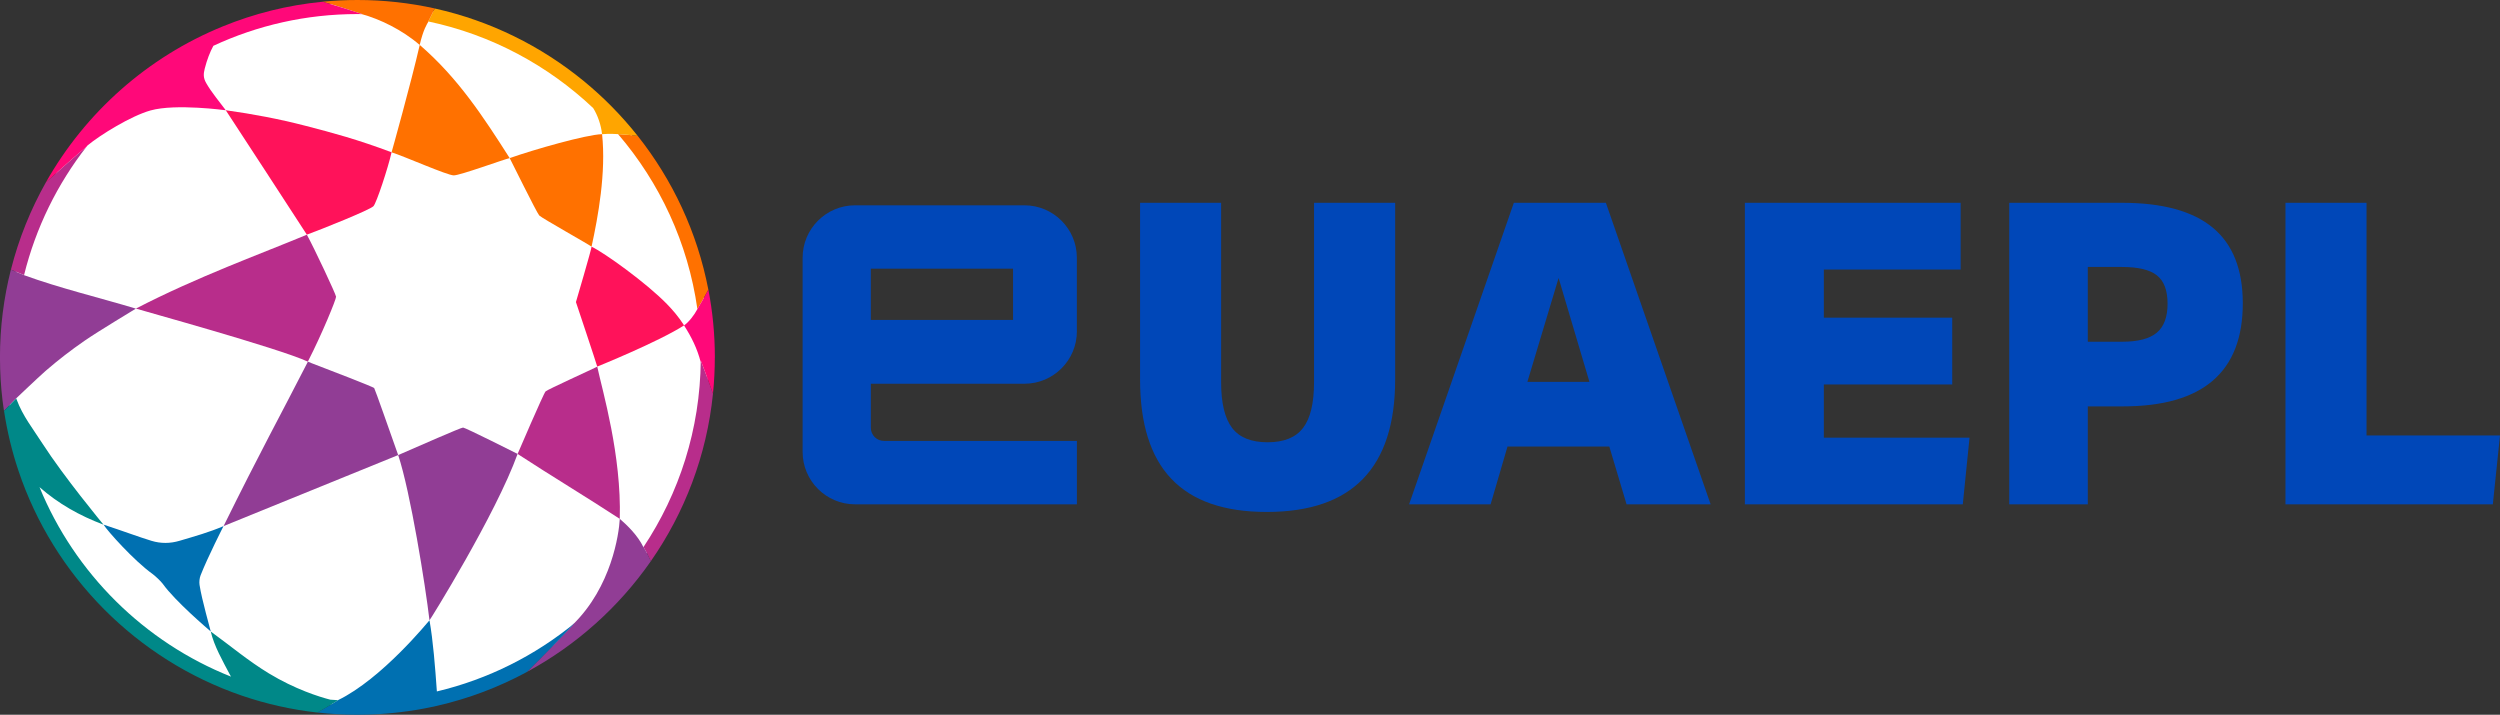 <?xml version="1.0" encoding="UTF-8"?>
<svg id="Layer_2" data-name="Layer 2" xmlns="http://www.w3.org/2000/svg" viewBox="0 0 707.59 202.3">
  <rect x="0" y="0" width="707.59" height="202.3" fill="#333333" stroke="none"/>
  <defs>
    <style>
      .cls-1 {
        fill: #ff7100;
      }

      .cls-1, .cls-2, .cls-3, .cls-4, .cls-5, .cls-6, .cls-7, .cls-8, .cls-9, .cls-10 {
        stroke-width: 0px;
      }

      .cls-2 {
        fill: #0070b1;
      }

      .cls-3 {
        fill: #b82d8b;
      }

      .cls-4 {
        fill: #ff0879;
      }

      .cls-5 {
        fill: #ff125a;
      }

      .cls-6 {
        fill: orange;
      }

      .cls-7 {
        fill: #fff;
      }

      .cls-8 {
        fill: #088;
      }

      .cls-9 {
        fill: #0047b8;
      }

      .cls-10 {
        fill: #913d95;
      }
    </style>
  </defs>
  <g id="Layer_1-2" data-name="Layer 1">
    <g>
      <g>
        <g>
          <path class="cls-9" d="M304.79,93.77v-20.81c0-8.2-6.65-14.85-14.85-14.85h-47.92c-8.2,0-14.85,6.65-14.85,14.85v54.93c0,8.2,6.65,14.85,14.85,14.85h62.78v-17.95h-54.61c-2.05,0-3.71-1.66-3.71-3.71v-12.47h43.47c8.2,0,14.85-6.65,14.85-14.85M246.47,76.05h40.26v14.51h-40.26v-14.51Z"/>
          <path class="cls-9" d="M371.93,57.4h22.95v49.97c0,25.02-12.12,37.53-36.34,37.53s-35.86-12.51-35.86-37.53v-49.97h22.94v50.8c0,5.9,1.04,10.2,3.11,12.92,2.07,2.71,5.41,4.06,10.04,4.06s7.97-1.35,10.04-4.06c2.08-2.71,3.11-7.01,3.11-12.92v-50.8Z"/>
          <path class="cls-9" d="M460.38,142.75l-4.89-16.37h-28.81l-4.79,16.37h-23.07l29.65-85.35h26.05l29.65,85.35h-23.79ZM441.14,78.68l-8.84,29.41h17.57l-8.73-29.41Z"/>
          <polygon class="cls-9" points="493.86 142.75 493.86 57.4 554.93 57.4 554.93 76.29 516.21 76.29 516.21 89.91 552.55 89.91 552.55 108.81 516.21 108.81 516.21 123.87 557.45 123.87 555.54 142.75 493.86 142.75"/>
        </g>
        <g>
          <path class="cls-9" d="M568.69,142.75V57.4h31.92c11.47,0,20.04,2.35,25.7,7.05,5.66,4.7,8.48,11.83,8.48,21.4,0,19.45-11.31,29.17-33.95,29.17h-9.92v27.73h-22.23ZM600.72,96.72c4.45,0,7.71-.86,9.73-2.56,2.04-1.72,3.05-4.44,3.05-8.19s-.99-6.41-2.99-8.01c-1.99-1.6-5.3-2.4-9.91-2.4h-9.68v21.16h9.8Z"/>
          <polygon class="cls-9" points="646.87 142.75 646.87 57.4 669.81 57.4 669.81 123.26 707.59 123.26 705.56 142.75 646.87 142.75"/>
        </g>
      </g>
      <g>
        <path class="cls-7" d="M200.5,100.26c0,54.91-44.51,99.42-99.42,99.42S1.66,155.17,1.66,100.26,46.17.84,101.08.84s99.42,44.51,99.42,99.42"/>
        <path class="cls-1" d="M197.38,87.46c.97-1.57,2.05-3.46,3.11-5.47-3.12-16.23-10.13-31.08-20.02-43.56-2-.21-3.9-.38-5.54-.48,11.78,13.73,19.8,30.76,22.45,49.5"/>
        <path class="cls-3" d="M24.5,41.49c-3.22,2.7-7.54,6.53-11.49,10.08-4.34,7.69-7.7,15.99-9.92,24.75,1.28.54,2.54,1.06,3.72,1.53,3.32-13.43,9.43-25.77,17.7-36.36"/>
        <path class="cls-3" d="M198.34,102.01c-.17,19.5-6.11,37.64-16.2,52.81.65,1.12,1.39,2.5,2.06,4.03,9.57-13.73,15.83-29.92,17.6-47.43-1.1-3.2-2.33-6.51-3.47-9.41"/>
        <path class="cls-4" d="M202.33,101.15c0-6.55-.63-12.95-1.83-19.15-1.07,2-2.15,3.9-3.12,5.47,0,.01,0,.03,0,.04-.92,1.74-2.47,3.7-3.77,4.6,2.07,3.23,3.71,6.47,4.73,10.42,0-.16,0-.32,0-.48,1.13,2.89,2.36,6.19,3.46,9.39.34-3.38.52-6.8.52-10.27"/>
        <path class="cls-5" d="M188.77,86.06c1.6,1.65,3.29,3.58,4.85,6.03-7.2,4.64-24.58,11.67-24.58,11.67-.16-.72-6.03-18.26-6.03-18.26,0,0,4.44-15.04,4.42-15.68,3.53,1.66,15.39,10.14,21.34,16.24"/>
        <path class="cls-10" d="M182.14,154.82s-.02.03-.03.04c-1.62-3.33-4.57-6.18-6.69-8.01-.23,4.36-2.36,19.22-13.22,29.87.27-.22-8.46,8.92-13.08,13.47,14.01-7.57,26.03-18.35,35.09-31.35-.67-1.52-1.41-2.91-2.06-4.03"/>
        <path class="cls-3" d="M169.04,103.77c1.53,7.1,6.88,25.03,6.38,43.09-9.19-6.03-19.7-12.34-28.92-18.38,0-.01,7.33-17.09,7.92-17.7.49-.51,13.64-6.47,14.62-7"/>
        <path class="cls-6" d="M174.93,37.96c1.64.1,3.54.27,5.54.48-4.52-5.7-9.63-10.9-15.26-15.51-12.05-9.88-26.42-17.04-42.16-20.53-.69,1.36-1.33,2.65-1.84,3.67,17.84,3.76,33.89,12.43,46.68,24.52,1.26,1.99,2.26,4.84,2.51,7.39,1.9-.18,4.5-.04,4.52-.02"/>
        <path class="cls-1" d="M170.41,37.97c1.16,10.86-1.12,23.33-2.98,31.85-.37-.41-14.1-8.09-14.8-8.83-.71-.74-8.2-15.98-8.37-16.24,6.99-2.46,21.59-6.63,26.16-6.78"/>
        <path class="cls-1" d="M144.22,44.69s.02.04.04.06c-1.63.34-13.99,4.89-15.83,4.89s-14.09-5.44-17.6-6.53c.01,0,5.5-19.6,7.97-30.39,10.88,9.37,18.08,20.48,25.42,31.97"/>
        <path class="cls-10" d="M131.05,121.01c.62,0,15.4,7.43,15.45,7.46-6.16,17.11-24.83,47.1-24.94,47.1-1.13-9.74-5.4-36.4-8.86-46.77.01,0,.03-.01.05-.02,5.8-2.52,17.68-7.75,18.3-7.76"/>
        <path class="cls-2" d="M123.65,195.69c-.49-6.91-1.07-14.37-2.09-20.12-.3.29-13.41,16.53-25.9,22.6.48.03.51.03.04,0-.21.13-.42.26-.63.39-1.64,1.01-3.41,2.06-5.23,3.1,3.72.42,7.5.64,11.33.64,2.05,0,4.08-.07,6.1-.19,5.63-.34,11.14-1.13,16.48-2.35,8.97-2.05,17.48-5.3,25.37-9.56,4.62-4.55,9.78-9.76,13.52-13.83-11.19,9.16-24.46,15.88-38.98,19.33M123.6,195.71c-.34.08-.67.15-1.01.22.35-.08.7-.15,1.04-.23-.01,0-.02,0-.03,0"/>
        <path class="cls-1" d="M123.06,2.39c-7.05-1.56-14.38-2.39-21.9-2.39-3.32,0-6.61.17-9.85.48,4.21,1.22,8.47,2.6,11.21,3.51-.05,0-.11,0-.16,0,5.1,1.39,11.47,4.44,16.43,8.74,1.01-4.36,2.06-5.92,2.49-6.65-.02,0-.04,0-.06-.01.5-1.02,1.14-2.31,1.84-3.67"/>
        <path class="cls-10" d="M105.91,109.84c.22.27,4.78,13.28,6.79,18.96-.17.07-48.64,19.81-49.42,20.1,10.45-21.19,15.93-31.03,23.87-46.54.41.17.72.31,1.04.43,5.51,2.1,17.44,6.7,17.73,7.05"/>
        <path class="cls-5" d="M110.83,43.11c-.99,4.4-4.29,14.39-5.13,15.25-1.04,1.08-14.91,6.62-18.85,8.06,0-.09-22.95-35.22-22.95-35.22,7.9,1.11,15.03,2.46,22.5,4.39,7.83,2.02,14.77,3.89,24.42,7.51"/>
        <path class="cls-3" d="M95.12,83.97c.06.71-4.1,10.8-7.86,18.12-.05.09-.08.18-.12.27h0c-8.23-3.83-48.27-14.82-48.67-15.02,17.17-8.91,35.67-15.61,48.38-20.91,2.08,3.78,8.21,16.83,8.27,17.55"/>
        <path class="cls-4" d="M60.4,12.95h.02c12.4-5.76,26.2-8.97,40.74-8.97.46,0,.92.01,1.38.02-2.73-.91-7-2.29-11.22-3.51-9.93.96-19.44,3.37-28.33,7.01C41.79,16.15,24.17,31.81,13.01,51.58c3.95-3.55,8.26-7.38,11.49-10.08.09-.11.18-.22.27-.33,3.67-3.03,12.32-8.37,17.87-9.92,7.12-1.98,21.27-.04,21.27-.04-1.7-2.3-4.07-5.08-5.56-7.72-.84-1.48-.78-2.57-.4-4.08.63-2.47,1.48-4.69,2.45-6.46"/>
        <path class="cls-2" d="M63.27,148.9s-4.46,8.74-6.49,13.92c-.32.83-.43,1.87-.3,2.74.64,4.21,3.01,12.36,3.17,13.17-.77-.67-10.04-8.53-13.59-13.5-.49-.68-2.23-2.32-2.93-2.81-5.15-3.68-12.75-12.15-13.82-13.93,5.38,1.76,9.98,3.49,13.56,4.58,2.67.81,5.3.78,7.96-.01,4.35-1.29,8.37-2.4,12.45-4.16"/>
        <path class="cls-10" d="M6.8,77.86s0,0,0,0c-1.18-.47-2.43-.99-3.72-1.53-2.01,7.95-3.09,16.26-3.09,24.83,0,1.14.03,2.27.06,3.39.13,3.97.49,7.88,1.07,11.72,1.05-1.08,2.18-2.23,3.32-3.38.07-.07.14-.14.21-.21,0,.02,6.22-5.92,8.08-7.54.13-.12.24-.21.33-.29,3.45-2.98,7.06-5.77,10.81-8.36,4.25-2.93,13.98-8.74,14.59-9.14-10.37-3.12-21.5-5.77-31.66-9.47"/>
        <path class="cls-8" d="M93.44,198.02c-3.07-.79-9.89-2.91-17.36-7.44-5.77-3.5-10.98-7.88-16.43-11.84.93,4.06,3.43,8.43,5.33,12.04.13.25.27.49.4.73-24.54-9.75-44.2-29.23-54.2-53.64,5.3,4.67,11.37,8.1,18.12,10.63-.34-.41-11.2-13.53-17.26-22.93-2.76-4.29-5.59-7.81-7.33-12.49-.08-.2-.11-.33-.11-.33-1.14,1.15-2.41,2.44-3.46,3.53.88,5.82,2.25,11.48,4.08,16.94,9.99,29.82,33.51,53.49,63.24,63.67,6.83,2.34,13.99,3.96,21.38,4.79,1.82-1.04,3.59-2.1,5.23-3.11.21-.13.42-.26.63-.39-.76-.04-1.51-.09-2.26-.15"/>
      </g>
    </g>
  </g>
</svg>